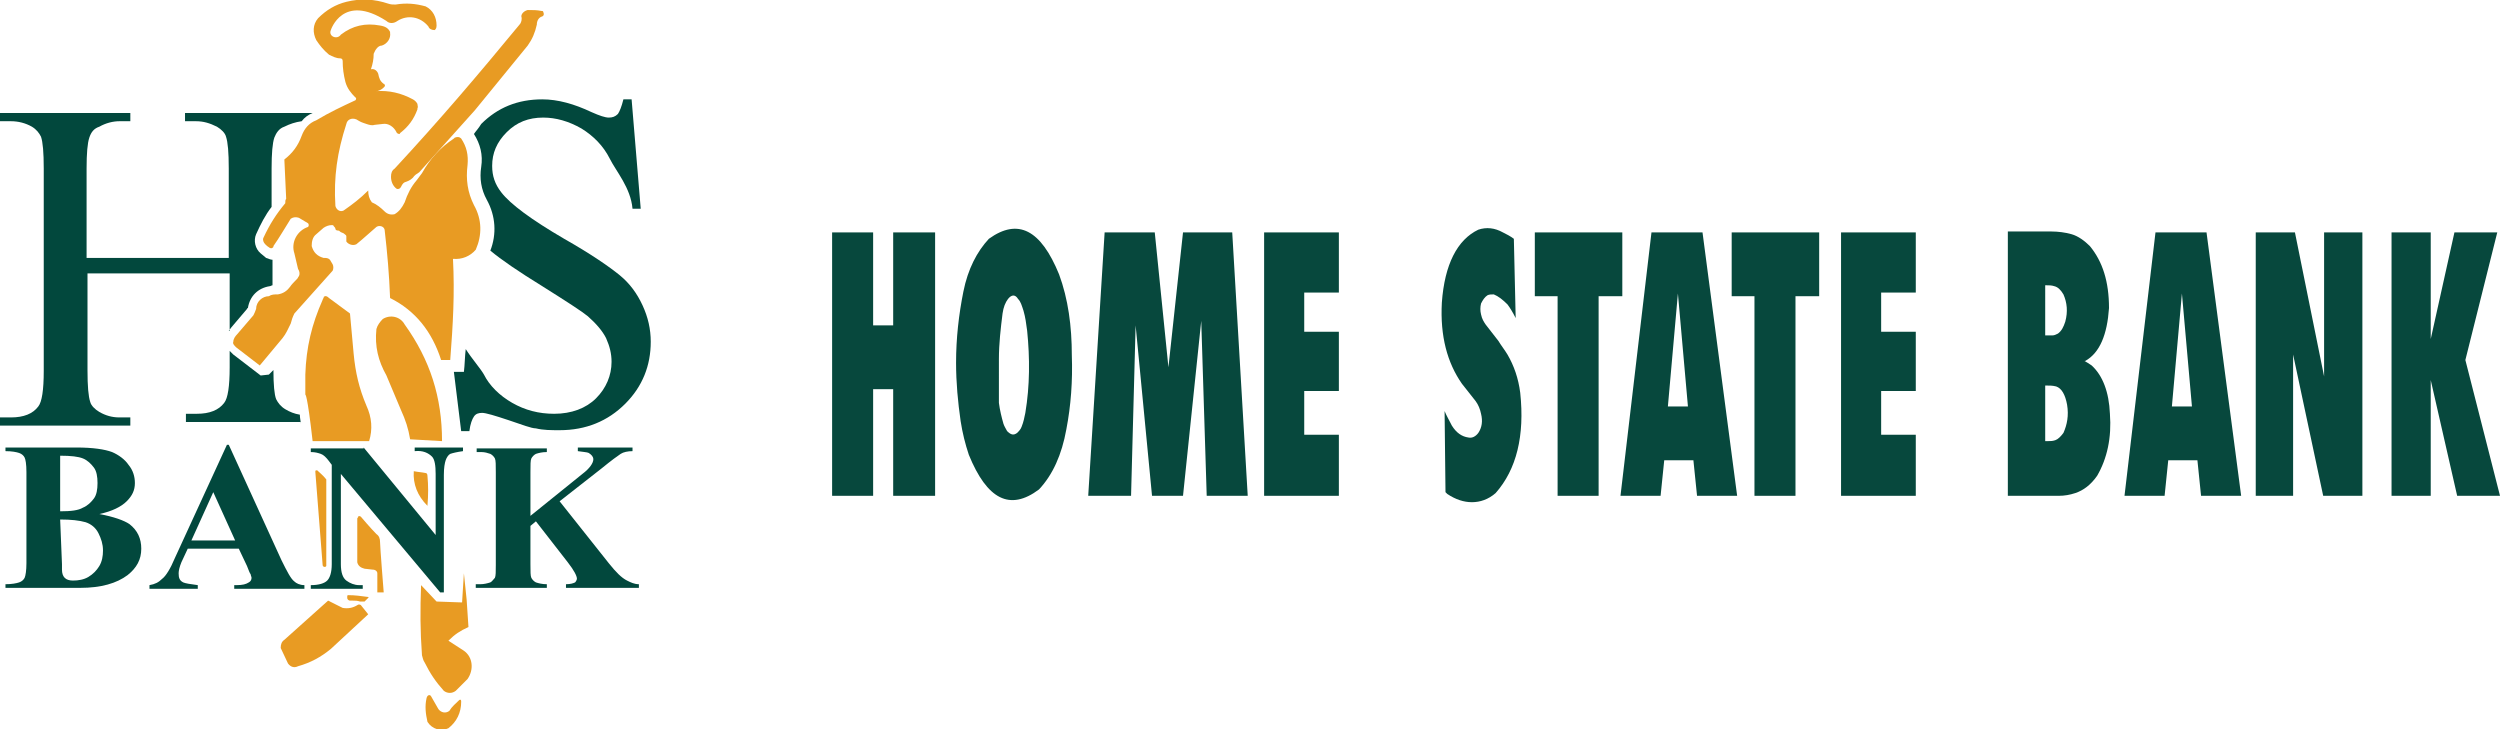 <?xml version="1.0" encoding="utf-8"?>
<!-- Generator: Adobe Illustrator 19.2.1, SVG Export Plug-In . SVG Version: 6.00 Build 0)  -->
<!DOCTYPE svg PUBLIC "-//W3C//DTD SVG 1.1//EN" "http://www.w3.org/Graphics/SVG/1.1/DTD/svg11.dtd">
<svg version="1.1" id="Layer_1" xmlns="http://www.w3.org/2000/svg" xmlns:xlink="http://www.w3.org/1999/xlink" x="0px" y="0px"
	 viewBox="0 0 274.3 80" enable-background="new 0 0 274.3 80" xml:space="preserve">
<g>
	<g id="XMLID_53_">
		<rect id="XMLID_94_" x="42.7" y="1.1" fill="none" width="16.9" height="19.8"/>
		<path id="XMLID_93_" fill-rule="evenodd" clip-rule="evenodd" fill="#E89B23" d="M57.2,1.8C57.1,1.8,57.1,1.8,57.2,1.8
			c0.1,0.3,0,0.7-0.2,0.9c-4.7,5.7-8.7,10.4-13.7,15.8c-0.3,0.2-0.4,0.5-0.4,0.9c0,0.5,0.2,1,0.6,1.3c0.2,0.1,0.4,0,0.5-0.2
			c0.1-0.2,0.2-0.4,0.4-0.5c0.3-0.1,0.6-0.2,0.9-0.5c0.2-0.3,0.4-0.4,0.7-0.6l6.1-6.8l5.8-7.1c0.5-0.7,0.8-1.4,1-2.3
			c0-0.4,0.2-0.8,0.6-0.9c0.2-0.1,0.2-0.3,0.1-0.5c0-0.1-0.1-0.1-0.2-0.1c-0.5-0.1-0.9-0.1-1.5-0.1C57.5,1.2,57.2,1.5,57.2,1.8
			L57.2,1.8z"/>
		<path id="XMLID_92_" fill-rule="evenodd" clip-rule="evenodd" fill="#E89B23" d="M38.1,65.4c0-0.1,0.1-0.1,0.1-0.1
			c0.8,0,1.4,0.1,2.2,0.2c0,0,0.1,0.1,0,0.1L40,66c-0.2,0-0.4,0-0.5,0c-0.3-0.1-0.5-0.1-0.8-0.1c-0.1,0-0.2,0-0.3,0
			c-0.1,0-0.3-0.1-0.3-0.3C38.1,65.7,38.1,65.6,38.1,65.4L38.1,65.4z"/>
		<path id="XMLID_91_" fill-rule="evenodd" clip-rule="evenodd" fill="#E89B23" d="M47.9,2.8c0-0.9-0.4-1.7-1.2-2.1
			c-1.1-0.3-2.1-0.4-3.3-0.2c-0.3,0-0.5,0-0.8-0.1c-1.5-0.5-3-0.6-4.6-0.2c-1.2,0.3-2.2,0.9-3.1,1.8c-0.6,0.7-0.6,1.6-0.2,2.4
			c0.4,0.6,0.8,1.1,1.4,1.6c0.4,0.2,0.8,0.4,1.2,0.4c0.2,0,0.3,0.1,0.3,0.3c0,0.8,0.1,1.5,0.3,2.3c0.2,0.7,0.6,1.2,1.1,1.7
			c0.1,0,0.1,0.2,0,0.3c-1.5,0.7-2.8,1.3-4.3,2.2c-0.8,0.3-1.3,0.9-1.6,1.7c-0.4,1.1-1,1.9-1.9,2.6l0.2,4.3
			c-0.1,0.2-0.1,0.2-0.1,0.5c-1,1.2-1.7,2.3-2.4,3.8c-0.1,0.2,0,0.5,0.2,0.7c0.2,0.2,0.2,0.2,0.5,0.4c0.2,0.1,0.3,0,0.4-0.1
			c0,0,0-0.1,0-0.1c0.7-1,1.2-1.9,1.9-3c0.3-0.2,0.6-0.2,0.9-0.1l1,0.6c0.1,0.1,0.1,0.3,0,0.4c-1.2,0.4-1.9,1.7-1.5,2.9
			c0,0,0.4,1.7,0.4,1.7c0.2,0.3,0.2,0.6,0.1,0.8c-0.1,0.1-0.1,0.2-0.2,0.3c-0.3,0.3-0.6,0.6-0.8,0.9c-0.3,0.4-0.7,0.7-1.3,0.8
			c-0.4,0-0.7,0-1,0.2c-0.7,0-1.4,0.6-1.4,1.4c-0.1,0.3-0.2,0.5-0.3,0.7l-1.8,2.1c-0.2,0.2-0.4,0.5-0.4,0.8
			c-0.1,0.2,0.1,0.4,0.3,0.6l2.6,2l2.5-3c0.4-0.5,0.6-1,0.9-1.6c0.1-0.4,0.2-0.7,0.4-1.1l4.2-4.7c0.1-0.2,0.1-0.5,0-0.7l-0.3-0.5
			c-0.2-0.2-0.4-0.2-0.7-0.2c-0.7-0.2-1.1-0.6-1.3-1.3c0-0.5,0.1-1,0.5-1.3l0.8-0.7c0.3-0.2,0.6-0.3,0.9-0.3c0.1,0,0.2,0,0.2,0.1
			c0.1,0.1,0.2,0.2,0.2,0.3c0,0.1,0.1,0.2,0.3,0.2c0.1,0,0.1,0,0.2,0.1c0.1,0.1,0.2,0.1,0.4,0.2c0.1,0.1,0.3,0.2,0.3,0.3
			c0,0.2,0,0.4,0,0.6c0.2,0.3,0.7,0.5,1.1,0.3c0,0,0.6-0.5,0.6-0.5l1.6-1.4c0.3-0.2,0.8-0.1,0.9,0.3c0.3,2.6,0.5,4.9,0.6,7.5
			c2.8,1.4,4.6,3.7,5.6,6.8l1,0c0.3-3.9,0.5-7.3,0.3-11.1c1,0.1,1.9-0.3,2.5-1c0.7-1.6,0.7-3.3-0.2-4.9c-0.7-1.4-0.9-2.8-0.7-4.4
			c0.1-1.1-0.1-2-0.7-2.9c-0.2-0.2-0.4-0.2-0.7-0.1c0,0-0.1,0.1-0.1,0.1c-1.5,1-2.6,2.2-3.5,3.8c-0.2,0.3-0.4,0.5-0.6,0.8
			c-0.6,0.7-1,1.5-1.3,2.4c-0.3,0.6-0.6,1-1.1,1.3c-0.4,0.1-0.8,0-1.1-0.3c-0.4-0.4-0.9-0.8-1.4-1c-0.3-0.4-0.4-0.8-0.4-1.3
			c-0.9,0.9-1.7,1.5-2.7,2.2c-0.4,0.2-0.8-0.1-0.9-0.5c-0.2-3.2,0.2-5.9,1.2-9c0.1-0.5,0.6-0.7,1.1-0.5c0.5,0.3,0.5,0.3,1.1,0.5
			c0.3,0.1,0.6,0.2,0.9,0.1l0.9-0.1c0.6-0.1,1.2,0.3,1.5,0.9c0,0.1,0.2,0.2,0.3,0.2c0,0,0.1,0,0.1-0.1c0.9-0.7,1.5-1.5,1.9-2.6
			l0-0.1c0.1-0.2,0-0.3,0-0.5c-0.1-0.2-0.3-0.4-0.5-0.5c-1.3-0.7-2.6-1-4.1-0.9L41.4,10c0.3-0.1,0.5-0.2,0.7-0.4
			c0.1-0.1,0.2-0.2,0.1-0.3c0-0.1-0.1-0.1-0.1-0.1c-0.4-0.3-0.5-0.6-0.6-1.1c-0.1-0.3-0.4-0.6-0.8-0.5c0.2-0.6,0.3-1.1,0.3-1.7
			C41.2,5.4,41.5,5,41.9,5c0.6-0.2,1-0.8,0.9-1.4c0,0,0-0.1,0-0.1c-0.2-0.4-0.5-0.6-1.1-0.7c-1.6-0.3-3,0-4.3,1
			C37,4.4,36,4,36.3,3.3c0,0,1.3-4.1,6.1-1c0.3,0.3,0.8,0.3,1.2,0c1.1-0.7,2.5-0.5,3.4,0.6c0.1,0.3,0.4,0.4,0.7,0.4
			C47.8,3.2,47.9,3.1,47.9,2.8L47.9,2.8z"/>
		<rect id="XMLID_90_" x="33.6" y="32.4" fill="none" width="7.4" height="16"/>
		<path id="XMLID_88_" fill-rule="evenodd" clip-rule="evenodd" fill="#E89B23" d="M35.4,32.9c-1.2,2.7-1.8,5.2-1.9,8.2l0,2.2
			c0,0,0.2-0.2,0.8,5.1l6.2,0c0.4-1.3,0.3-2.6-0.3-3.9c-0.8-1.9-1.2-3.6-1.4-5.7l-0.4-4.4c-0.8-0.6-1.5-1.1-2.3-1.7
			c-0.2-0.2-0.4-0.3-0.6-0.1C35.6,32.6,35.4,32.8,35.4,32.9L35.4,32.9z"/>
		<path id="XMLID_87_" fill-rule="evenodd" clip-rule="evenodd" fill="#E89B23" d="M34.8,51.6c-0.1,0-0.2,0-0.2,0.1c0,0,0,0,0,0.1
			L35.4,62c0,0.1,0.1,0.2,0.2,0.2c0,0,0,0,0.1,0c0,0,0.1-0.1,0.1-0.1c0-0.1,0-9.5,0-9.5C35.4,52.1,35.1,51.9,34.8,51.6L34.8,51.6z"
			/>
		<path id="XMLID_85_" fill-rule="evenodd" clip-rule="evenodd" fill="#E89B23" d="M39.6,56.7c-0.1-0.1-0.3-0.1-0.3,0
			c0,0.1-0.1,0.1-0.1,0.2v4.8c0.1,0.4,0.4,0.6,0.8,0.7l0.9,0.1c0.3,0,0.5,0.2,0.5,0.4l0,2.1l0.7,0c0,0-0.4-5-0.4-5.5
			c0-0.4-0.1-0.7-0.4-0.9C40.7,58,39.6,56.7,39.6,56.7L39.6,56.7z"/>
		<path id="XMLID_84_" fill-rule="evenodd" clip-rule="evenodd" fill="#E89B23" d="M36,65.9l1.6,0.8c0.6,0.1,1.1,0,1.6-0.3
			c0.1-0.1,0.3-0.1,0.4,0l0.8,1l-4.1,3.8c-1.1,0.9-2.2,1.5-3.6,1.9c-0.4,0.2-0.8,0.1-1.1-0.3l-0.8-1.7c0-0.4,0.1-0.7,0.4-0.9
			L36,65.9L36,65.9z"/>
		<rect id="XMLID_83_" x="41.1" y="34.6" fill="none" width="7.4" height="13.9"/>
		<path id="XMLID_82_" fill-rule="evenodd" clip-rule="evenodd" fill="#E89B23" d="M41.3,36.1c-0.2,1.9,0.2,3.5,1.1,5.1L44,45
			c0.5,1.1,0.8,2,1,3.2l3.5,0.2c0-4.8-1.3-8.9-4.1-12.8c-0.5-0.9-1.6-1.1-2.4-0.6C41.7,35.3,41.4,35.7,41.3,36.1L41.3,36.1z"/>
		<g id="XMLID_78_">
			<defs>
				<path id="SVGID_1_" d="M45.4,51.7c0.5,0.1,0.8,0.1,1.3,0.2c0.1,0,0.2,0.1,0.2,0.3c0.1,1.1,0.1,2.1,0,3.3
					C45.8,54.4,45.3,53.1,45.4,51.7L45.4,51.7z"/>
			</defs>
			<use xlink:href="#SVGID_1_"  overflow="visible" fill-rule="evenodd" clip-rule="evenodd" fill="#E89B23"/>
			<clipPath id="SVGID_2_">
				<use xlink:href="#SVGID_1_"  overflow="visible"/>
			</clipPath>
		</g>
		<path id="XMLID_77_" fill-rule="evenodd" clip-rule="evenodd" fill="#E89B23" d="M46.2,64.2l1.7,1.8l2.8,0.1l0.2-3.2l0.3,2.9
			l0.2,3c-0.9,0.4-1.5,0.8-2.2,1.5l1.7,1.1c1,0.7,1.1,2.1,0.4,3.1l-1.3,1.3c-0.4,0.3-0.9,0.3-1.3,0c-0.9-1-1.5-1.9-2.1-3.1
			c-0.2-0.3-0.2-0.5-0.3-0.8C46.1,69.2,46.1,66.9,46.2,64.2L46.2,64.2z"/>
		<path id="XMLID_75_" fill-rule="evenodd" clip-rule="evenodd" fill="#E89B23" d="M47.3,76.4l0.8,1.4c0.3,0.4,0.8,0.5,1.2,0.2
			c0,0,0,0,0,0c0.3-0.5,0.7-0.8,1.1-1.2c0.2-0.1,0.2,0.1,0.2,0.2c0,1.2-0.5,2.2-1.4,2.9c-0.8,0.4-1.8,0.1-2.3-0.7
			c-0.2-0.9-0.3-1.7-0.1-2.6C46.9,76.2,47.2,76.2,47.3,76.4L47.3,76.4z"/>
		<path id="XMLID_74_" fill-rule="evenodd" clip-rule="evenodd" fill="#02483D" d="M33,46.5c0-0.3-0.1-0.6-0.1-1
			c-0.6-0.1-1.1-0.3-1.6-0.6c-0.5-0.3-0.8-0.7-1-1.1c-0.2-0.5-0.3-1.6-0.3-3.2l-0.5,0.5l-0.9,0.1l-3-2.3c-0.1-0.1-0.1-0.1-0.2-0.2
			c-0.1-0.1-0.1-0.1-0.2-0.2v1.8c0,2.1-0.2,3.4-0.6,3.9c-0.6,0.8-1.6,1.2-3,1.2h-1.2v0.9H33L33,46.5z"/>
		<path id="XMLID_72_" fill-rule="evenodd" clip-rule="evenodd" fill="#02483D" d="M25.1,36.3c0.1-0.1,0.2-0.3,0.3-0.4l1.7-2
			c0,0,0-0.1,0.1-0.1c0.2-1.3,1.1-2.2,2.4-2.4c0.1,0,0.2-0.1,0.3-0.1v-2.8c-0.2,0-0.4-0.1-0.7-0.2l-0.6-0.5
			c-0.6-0.5-0.8-1.4-0.5-2.1c0.5-1.1,1-2.1,1.7-3v-4.2c0-1.7,0.1-2.8,0.3-3.4c0.2-0.5,0.5-1,1.1-1.2c0.6-0.3,1.2-0.5,1.9-0.6
			c0.3-0.4,0.7-0.7,1.2-0.9h-14v0.9h1.2c0.8,0,1.5,0.2,2.3,0.6c0.5,0.3,0.9,0.7,1,1.1c0.2,0.6,0.3,1.7,0.3,3.5v9.8H9.5v-9.8
			c0-1.7,0.1-2.8,0.3-3.4s0.5-1,1.1-1.2c0.7-0.4,1.5-0.6,2.2-0.6h1.2v-0.9H0v0.9h1.2c0.8,0,1.6,0.2,2.3,0.6c0.5,0.3,0.8,0.7,1,1.1
			c0.2,0.6,0.3,1.7,0.3,3.5v22.2c0,2.1-0.2,3.4-0.6,3.9c-0.6,0.8-1.6,1.2-3,1.2H0v0.9h14.3v-0.9h-1.2c-0.8,0-1.5-0.2-2.2-0.6
			c-0.5-0.3-0.9-0.7-1-1.1c-0.2-0.6-0.3-1.7-0.3-3.5V30h15.6V36.3L25.1,36.3z"/>
		<path id="XMLID_69_" fill-rule="evenodd" clip-rule="evenodd" fill="#02483D" d="M52,14.7c0.7,1.1,1,2.3,0.8,3.6
			c-0.2,1.3,0,2.5,0.6,3.6c1,1.8,1.1,3.8,0.4,5.6c1.2,1,3.1,2.3,5.7,3.9c2.7,1.7,4.4,2.8,5,3.3c0.9,0.8,1.6,1.6,2,2.4
			c0.4,0.9,0.6,1.7,0.6,2.6c0,1.5-0.6,2.9-1.7,4c-1.1,1.1-2.7,1.7-4.6,1.7c-1.7,0-3.2-0.4-4.6-1.2c-1.4-0.8-2.5-1.9-3.1-3.1
			c-0.4-0.7-1.3-1.7-2-2.8c-0.1,0.8-0.1,1.7-0.2,2.5l-1.1,0l0.8,6.5h0.9c0.1-0.8,0.3-1.3,0.5-1.6c0.2-0.3,0.5-0.4,0.9-0.4
			c0.4,0,1.4,0.3,2.9,0.8c1.5,0.5,2.5,0.9,3,0.9c0.8,0.2,1.7,0.2,2.6,0.2c2.9,0,5.3-1,7.2-2.9c1.9-1.9,2.8-4.2,2.8-6.8
			c0-1.4-0.3-2.7-0.9-4c-0.6-1.3-1.4-2.4-2.5-3.3c-1.1-0.9-3.1-2.3-6.1-4c-3.6-2.1-5.9-3.8-6.9-5.1c-0.7-0.9-1-1.8-1-2.9
			c0-1.4,0.5-2.6,1.6-3.7c1.1-1.1,2.4-1.6,4-1.6c1.4,0,2.8,0.4,4.2,1.2c1.3,0.8,2.4,1.9,3.1,3.3c0.7,1.4,2.3,3.2,2.5,5.5h0.9l-1-12
			h-0.9c-0.2,0.8-0.4,1.3-0.6,1.6c-0.3,0.3-0.6,0.4-1,0.4c-0.4,0-1-0.2-1.9-0.6c-1.9-0.9-3.7-1.4-5.4-1.4c-2.7,0-4.9,0.9-6.7,2.7
			C52.5,14.1,52.2,14.4,52,14.7L52,14.7z"/>
		<path id="XMLID_63_" fill-rule="evenodd" clip-rule="evenodd" fill="#02483D" d="M10.9,56.4c1.4-0.3,2.4-0.8,3-1.4
			c0.6-0.6,0.9-1.2,0.9-2c0-0.7-0.2-1.4-0.7-2c-0.4-0.6-1.1-1.1-1.8-1.4c-0.8-0.3-2.1-0.5-3.9-0.5H0.6v0.4c0.7,0,1.2,0.1,1.5,0.2
			c0.3,0.1,0.5,0.3,0.6,0.5c0.1,0.2,0.2,0.7,0.2,1.6v10c0,0.8-0.1,1.4-0.2,1.6c-0.1,0.2-0.3,0.4-0.6,0.5c-0.3,0.1-0.8,0.2-1.5,0.2
			v0.4h8.2c2.3,0,4-0.5,5.2-1.4c1-0.8,1.5-1.7,1.5-2.9c0-1.1-0.4-2-1.3-2.7C13.6,57.1,12.5,56.7,10.9,56.4L10.9,56.4z M6.6,56.1
			l0-6.1c1.2,0,2,0.1,2.5,0.3c0.5,0.2,0.9,0.6,1.2,1c0.3,0.4,0.4,1,0.4,1.7c0,0.7-0.1,1.3-0.4,1.7c-0.3,0.4-0.7,0.8-1.2,1
			C8.6,56,7.8,56.1,6.6,56.1L6.6,56.1z M6.6,57c1.2,0,2.1,0.1,2.8,0.3c0.6,0.2,1.1,0.6,1.4,1.2c0.3,0.6,0.5,1.2,0.5,1.9
			c0,0.6-0.1,1.2-0.4,1.7c-0.3,0.5-0.7,0.9-1.2,1.2c-0.5,0.3-1.1,0.4-1.7,0.4c-0.4,0-0.7-0.1-0.9-0.3c-0.2-0.2-0.3-0.5-0.3-0.9
			l0-0.6L6.6,57L6.6,57z"/>
		<path id="XMLID_57_" fill-rule="evenodd" clip-rule="evenodd" fill="#02483D" d="M26.2,60.2l0.9,1.9c0.2,0.5,0.3,0.8,0.4,0.9
			c0,0.1,0.1,0.3,0.1,0.4c0,0.2-0.1,0.4-0.3,0.5c-0.3,0.2-0.7,0.3-1.3,0.3h-0.3v0.4h7.7v-0.4c-0.5,0-0.9-0.2-1.1-0.4
			c-0.4-0.3-0.8-1.1-1.4-2.3l-5.8-12.7h-0.2l-5.7,12.4c-0.5,1.2-1,2-1.4,2.3c-0.4,0.4-0.8,0.6-1.4,0.7v0.4h5.3v-0.4
			c-0.8-0.1-1.4-0.2-1.6-0.3c-0.4-0.2-0.5-0.5-0.5-1c0-0.3,0.1-0.7,0.3-1.2l0.7-1.5H26.2L26.2,60.2z M25.8,59.3H21l2.4-5.3
			L25.8,59.3L25.8,59.3z"/>
		<path id="XMLID_56_" fill-rule="evenodd" clip-rule="evenodd" fill="#02483D" d="M39.9,49.1l7.9,9.6v-6.7c0-0.9-0.1-1.6-0.4-1.9
			c-0.4-0.4-1-0.7-1.9-0.6v-0.4h5.3v0.4c-0.7,0.1-1.1,0.2-1.4,0.3c-0.2,0.1-0.4,0.4-0.5,0.7c-0.1,0.3-0.2,0.8-0.2,1.6v12.9h-0.4
			L37.4,52v9.9c0,0.9,0.2,1.5,0.6,1.8c0.4,0.3,0.9,0.5,1.4,0.5h0.4v0.4h-5.7v-0.4c0.9,0,1.5-0.2,1.8-0.5c0.3-0.3,0.5-0.9,0.5-1.8V51
			l-0.3-0.4c-0.3-0.4-0.6-0.7-0.9-0.8c-0.3-0.1-0.6-0.2-1.1-0.2v-0.4H39.9L39.9,49.1z"/>
		<path id="XMLID_54_" fill-rule="evenodd" clip-rule="evenodd" fill="#02483D" d="M61.4,55l5.4,6.8c0.8,1,1.4,1.6,2,1.9
			c0.4,0.2,0.8,0.4,1.3,0.4v0.4h-8v-0.4c0.5,0,0.8-0.1,1-0.2c0.1-0.1,0.2-0.3,0.2-0.4c0-0.3-0.3-0.9-1-1.8l-3.5-4.5l-0.6,0.5v4.2
			c0,0.8,0,1.3,0.1,1.5c0.1,0.2,0.3,0.4,0.5,0.5c0.3,0.1,0.7,0.2,1.2,0.2v0.4h-7.8v-0.4h0.5c0.4,0,0.8-0.1,1.1-0.2
			c0.2-0.1,0.3-0.3,0.5-0.5c0.1-0.2,0.1-0.7,0.1-1.4V51.8c0-0.8,0-1.3-0.1-1.5c-0.1-0.2-0.3-0.4-0.5-0.5c-0.3-0.1-0.6-0.2-1-0.2
			h-0.5v-0.4h7.7v0.4c-0.5,0-0.9,0.1-1.2,0.2c-0.2,0.1-0.4,0.3-0.5,0.5c-0.1,0.2-0.1,0.7-0.1,1.5v4.8l5.7-4.6
			c0.8-0.6,1.2-1.2,1.2-1.6c0-0.3-0.2-0.5-0.5-0.7c-0.2-0.1-0.6-0.1-1.2-0.2v-0.4h6v0.4c-0.5,0-1,0.1-1.3,0.3
			c-0.3,0.2-1,0.7-2.1,1.6L61.4,55L61.4,55z"/>
	</g>
	<g>
		<polygon fill-rule="evenodd" clip-rule="evenodd" fill="#07483D" points="91.3,25.5 91.3,54.4 95.8,54.4 95.8,42.7 98,42.7 
			98,54.4 102.6,54.4 102.6,25.5 98,25.5 98,35.7 95.8,35.7 95.8,25.5 91.3,25.5 		"/>
		<path fill-rule="evenodd" clip-rule="evenodd" fill="#07483D" d="M104.9,39.8c0,2.2,0.2,4.3,0.5,6.4c0.2,1.3,0.5,2.5,0.9,3.7
			c2,4.9,4.5,6.2,7.7,3.8c1.5-1.6,2.5-3.8,3-6.6c0.5-2.6,0.7-5.3,0.6-8.1c0-3.2-0.4-6.2-1.4-8.9c-2-4.9-4.5-6.2-7.7-3.9
			c-1.3,1.4-2.3,3.3-2.8,5.8C105.2,34.5,104.9,37.1,104.9,39.8L104.9,39.8z M109.6,39.4c0-1.7,0.2-3.4,0.4-5
			c0.1-0.7,0.3-1.2,0.6-1.6c0.4-0.5,0.8-0.5,1.1,0c0.3,0.3,0.4,0.7,0.6,1.3c0.2,0.7,0.3,1.4,0.4,2.2c0.3,3,0.3,6-0.2,9
			c-0.1,0.5-0.2,1-0.4,1.5c-0.1,0.3-0.3,0.5-0.5,0.7c-0.4,0.3-0.7,0.2-1.1-0.2c-0.1-0.2-0.3-0.5-0.4-0.8c-0.2-0.7-0.4-1.5-0.5-2.3
			C109.6,42.5,109.6,40.9,109.6,39.4L109.6,39.4z"/>
		<polygon fill-rule="evenodd" clip-rule="evenodd" fill="#07483D" points="121.2,25.5 119.4,54.4 124.1,54.4 124.6,35.7 
			126.4,54.4 129.8,54.4 131.8,35.2 132.4,54.4 136.9,54.4 135.2,25.5 129.8,25.5 128.2,40.3 126.7,25.5 121.2,25.5 		"/>
		<polygon fill-rule="evenodd" clip-rule="evenodd" fill="#07483D" points="138.7,25.5 138.7,54.4 146.9,54.4 146.9,47.7 
			143.1,47.7 143.1,42.9 146.9,42.9 146.9,36.4 143.1,36.4 143.1,32.1 146.9,32.1 146.9,25.5 138.7,25.5 		"/>
		<path fill-rule="evenodd" clip-rule="evenodd" fill="#07483D" d="M158.5,45.1l0.1,8.9l0.2,0.2c0.9,0.6,1.8,0.9,2.7,0.9
			c0.9,0,1.8-0.3,2.6-1c2.3-2.6,3.2-6.3,2.7-11c-0.2-1.6-0.7-3-1.4-4.2c-0.3-0.5-0.7-1-1-1.5l-1.4-1.8c-0.2-0.3-0.4-0.6-0.5-1.1
			c-0.1-0.4-0.1-0.8,0-1.2c0.2-0.4,0.4-0.7,0.7-0.9c0.2-0.1,0.4-0.1,0.7-0.1c0.5,0.2,1,0.6,1.5,1.1c0.3,0.4,0.6,0.9,0.9,1.5
			l-0.2-8.7c-0.4-0.3-0.8-0.5-1.2-0.7c-0.9-0.5-1.8-0.6-2.7-0.3c-2.3,1.1-3.7,3.8-4,8c-0.2,3.7,0.6,6.6,2.2,8.9l1.5,1.9
			c0.3,0.4,0.5,0.9,0.6,1.4c0.2,0.8,0.1,1.5-0.3,2.1c-0.3,0.4-0.7,0.6-1.1,0.5c-0.7-0.1-1.3-0.5-1.8-1.3
			C159,46.1,158.7,45.6,158.5,45.1L158.5,45.1z"/>
		<polygon fill-rule="evenodd" clip-rule="evenodd" fill="#07483D" points="168.4,25.5 168.4,32.5 170.9,32.5 170.9,54.4 
			175.4,54.4 175.4,32.5 178,32.5 178,25.5 168.4,25.5 		"/>
		<path fill-rule="evenodd" clip-rule="evenodd" fill="#07483D" d="M181.2,25.5l-3.4,28.9h4.4l0.4-3.9h3.2l0.4,3.9h4.4l-3.8-28.9
			H181.2L181.2,25.5z M183,44.6l1.1-12.4l1.1,12.4H183L183,44.6z"/>
		<polygon fill-rule="evenodd" clip-rule="evenodd" fill="#07483D" points="190,25.5 190,32.5 192.5,32.5 192.5,54.4 197,54.4 
			197,32.5 199.6,32.5 199.6,25.5 190,25.5 		"/>
		<polygon fill-rule="evenodd" clip-rule="evenodd" fill="#07483D" points="202,25.5 202,54.4 210.2,54.4 210.2,47.7 206.4,47.7 
			206.4,42.9 210.2,42.9 210.2,36.4 206.4,36.4 206.4,32.1 210.2,32.1 210.2,25.5 202,25.5 		"/>
		<path fill-rule="evenodd" clip-rule="evenodd" fill="#07483D" d="M220.3,25.5v28.9h5.6c0.6,0,1.2-0.1,1.8-0.3
			c0.9-0.3,1.7-0.9,2.4-1.9c1.1-1.9,1.6-4.2,1.4-6.8c-0.1-2.4-0.8-4.2-2-5.3c-0.3-0.2-0.6-0.4-0.8-0.5l0.1,0
			c1.6-0.9,2.4-2.9,2.6-5.8c0-2.9-0.7-5.1-2.1-6.8c-0.6-0.6-1.3-1.1-2-1.3c-0.7-0.2-1.5-0.3-2.2-0.3H220.3L220.3,25.5z M224.5,31.3
			c0.3,0,0.6,0,0.9,0.1c0.4,0.1,0.7,0.4,1,0.9c0.4,0.9,0.5,1.9,0.2,3c-0.2,0.6-0.4,1-0.8,1.3c-0.2,0.1-0.4,0.2-0.6,0.2
			c-0.3,0-0.5,0-0.8,0V31.3L224.5,31.3z M224.5,42.3c0.4,0,0.7,0,1.1,0.1c0.6,0.2,1,0.9,1.2,2c0.2,1.2,0,2.2-0.4,3.1
			c-0.3,0.4-0.6,0.7-0.9,0.8c-0.3,0.1-0.5,0.1-0.8,0.1l-0.3,0V42.3L224.5,42.3z"/>
		<path fill-rule="evenodd" clip-rule="evenodd" fill="#07483D" d="M236.5,25.5l-3.4,28.9h4.4l0.4-3.9h3.2l0.4,3.9h4.4l-3.8-28.9
			H236.5L236.5,25.5z M238.3,44.6l1.1-12.4l1.1,12.4H238.3L238.3,44.6z"/>
		<polygon fill-rule="evenodd" clip-rule="evenodd" fill="#07483D" points="247.5,25.5 247.5,54.4 251.6,54.4 251.6,38.9 
			254.9,54.4 259.2,54.4 259.2,25.5 255,25.5 255,41.3 251.8,25.5 247.5,25.5 		"/>
		<polygon fill-rule="evenodd" clip-rule="evenodd" fill="#07483D" points="262.4,25.5 262.4,54.4 266.7,54.4 266.7,41.7 
			269.6,54.4 274.3,54.4 270.5,39.5 274,25.5 269.3,25.5 266.7,37.2 266.7,25.5 262.4,25.5 		"/>
	</g>
</g>
</svg>

